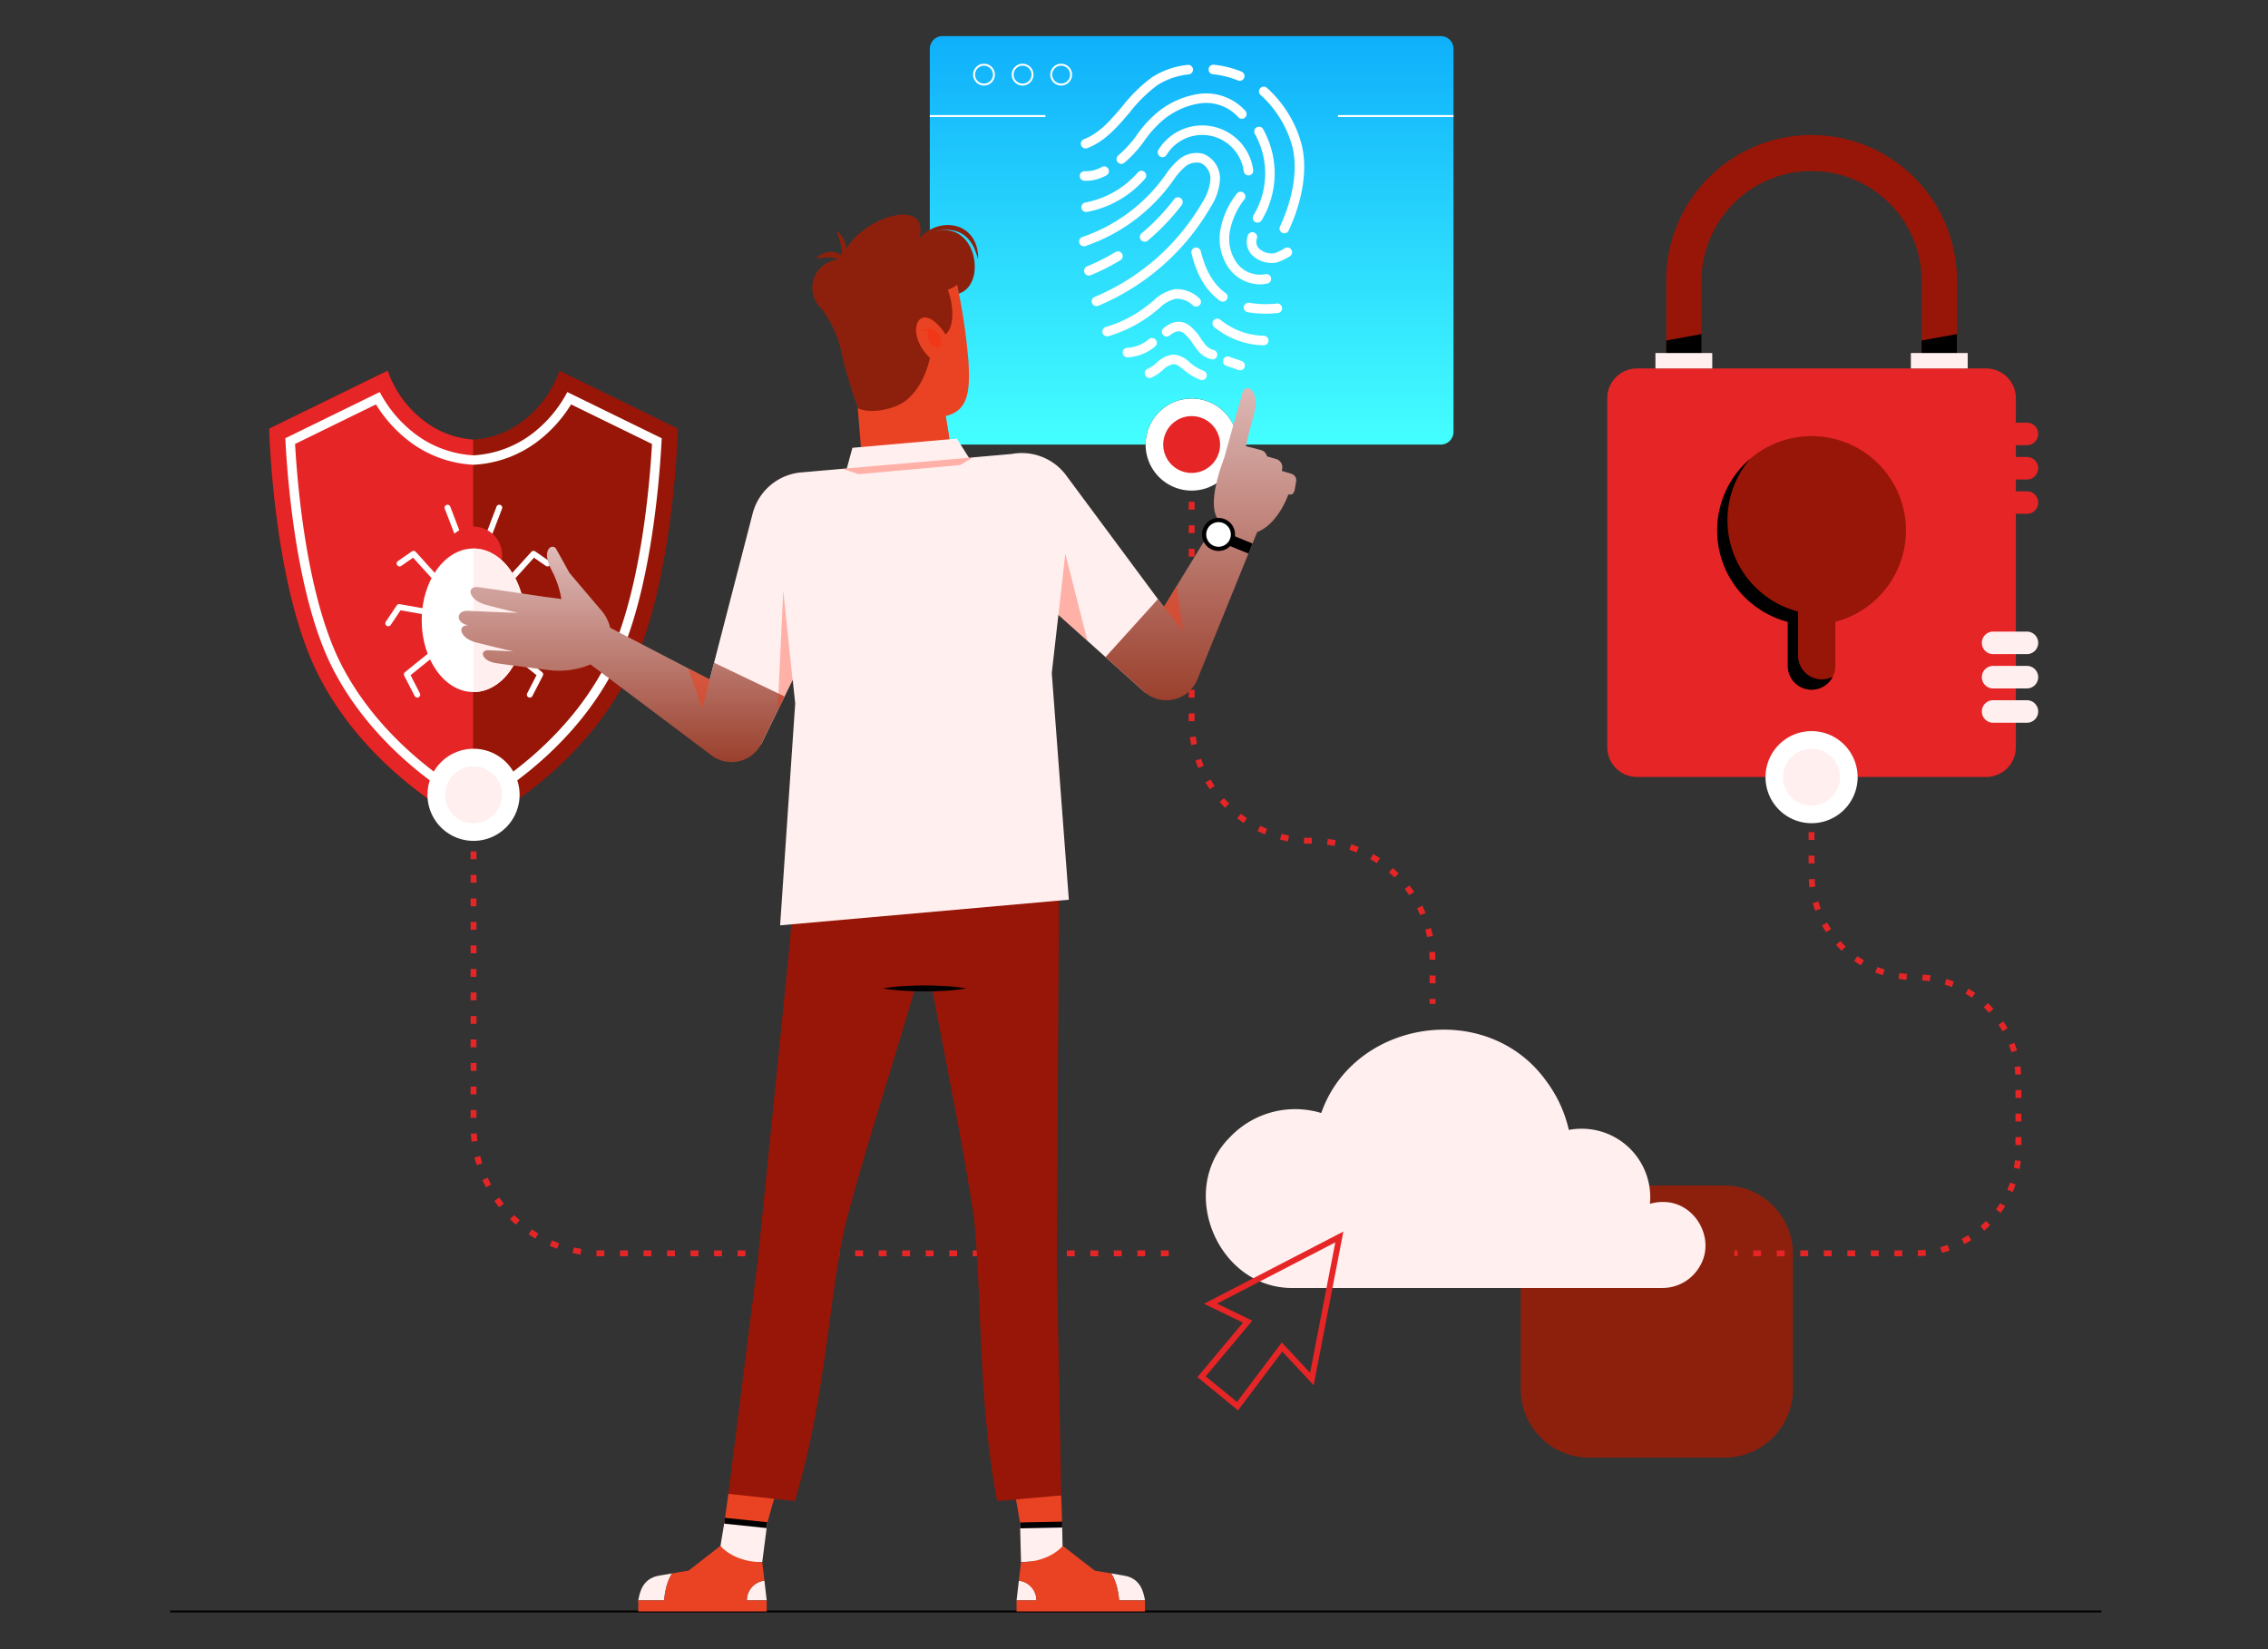 <?xml version="1.0" encoding="utf-8"?>
<svg xmlns="http://www.w3.org/2000/svg" xmlns:xlink="http://www.w3.org/1999/xlink" width="440" height="320" viewBox="0 0 440 320">
  <rect x="0" y="0" width="440" height="320" fill="#333333" stroke="none"/>
  <defs>
    <clipPath id="clip-path">
      <rect id="Rectangle_2753" data-name="Rectangle 2753" width="440" height="320" transform="translate(0 0.387)" fill="none"/>
    </clipPath>
    <clipPath id="clip-path-2">
      <rect id="Rectangle_2752" data-name="Rectangle 2752" width="374.687" height="305.871" fill="none"/>
    </clipPath>
    <linearGradient id="linear-gradient" x1="0.5" x2="0.5" y2="1" gradientUnits="objectBoundingBox">
      <stop offset="0" stop-color="#0fb0fb"/>
      <stop offset="1" stop-color="#4ff"/>
    </linearGradient>
    <clipPath id="clip-path-3">
      <rect id="Rectangle_2743" data-name="Rectangle 2743" width="52.374" height="10.323" fill="none"/>
    </clipPath>
    <clipPath id="clip-path-4">
      <rect id="Rectangle_2744" data-name="Rectangle 2744" width="4.236" height="3.777" fill="none"/>
    </clipPath>
    <clipPath id="clip-path-5">
      <rect id="Rectangle_2745" data-name="Rectangle 2745" width="3.943" height="3.644" fill="none"/>
    </clipPath>
    <linearGradient id="linear-gradient-2" x1="0.5" x2="0.5" y2="1" gradientUnits="objectBoundingBox">
      <stop offset="0" stop-color="#debab8"/>
      <stop offset="1" stop-color="#9b402d"/>
    </linearGradient>
    <clipPath id="clip-path-6">
      <rect id="Rectangle_2746" data-name="Rectangle 2746" width="5.649" height="16.961" fill="none"/>
    </clipPath>
    <clipPath id="clip-path-7">
      <rect id="Rectangle_2747" data-name="Rectangle 2747" width="3.69" height="8.712" fill="none"/>
    </clipPath>
    <clipPath id="clip-path-8">
      <rect id="Rectangle_2748" data-name="Rectangle 2748" width="2.905" height="23.278" fill="none"/>
    </clipPath>
    <clipPath id="clip-path-9">
      <rect id="Rectangle_2749" data-name="Rectangle 2749" width="25.346" height="3.264" fill="none"/>
    </clipPath>
    <clipPath id="clip-path-10">
      <rect id="Rectangle_2751" data-name="Rectangle 2751" width="4.204" height="7.841" fill="none"/>
    </clipPath>
  </defs>
  <g id="img-are-we_a-fit" data-name="img-are-we a-fit" transform="translate(0 -0.387)">
    <g id="Group_4849" data-name="Group 4849" clip-path="url(#clip-path)">
      <g id="Group_4848" data-name="Group 4848" transform="translate(33 7.387)">
        <g id="Group_4847" data-name="Group 4847" clip-path="url(#clip-path-2)">
          <path id="Path_2813" data-name="Path 2813" d="M99.755,146.714a20.816,20.816,0,0,1-6.675,9.441,17.6,17.6,0,0,1-9.985,3.93,17.6,17.6,0,0,1-9.985-3.93,20.816,20.816,0,0,1-6.675-9.441L43.458,157.953s.709,30.517,9.6,47.914c10.221,20.005,30.039,29.267,30.039,29.267s19.818-9.262,30.039-29.267c8.888-17.4,9.6-47.914,9.6-47.914Z" transform="translate(-24.225 -81.783)" fill="#981607"/>
          <path id="Path_2814" data-name="Path 2814" d="M83.018,160.082V235.1c-1.349-.651-20.112-9.949-29.962-29.229-8.889-17.4-9.6-47.915-9.6-47.915l22.976-11.237a20.807,20.807,0,0,0,6.675,9.439,17.72,17.72,0,0,0,9.909,3.927" transform="translate(-24.225 -81.784)" fill="#e62526"/>
          <path id="Path_2815" data-name="Path 2815" d="M105.221,156.073a24.484,24.484,0,0,1-6.3,7.679,20.72,20.72,0,0,1-11.892,4.6h-.013a20.713,20.713,0,0,1-11.879-4.6,24.509,24.509,0,0,1-6.3-7.679l-18.321,8.962c.333,6.893,1.978,30.554,9.187,44.661,8.13,15.913,22.886,24.818,27.323,27.223,4.437-2.4,19.193-11.31,27.323-27.223,7.209-14.107,8.854-37.768,9.187-44.661Zm7.5,52.791c-7.422,14.528-20.615,23.081-25.694,25.963-5.076-2.882-18.272-11.436-25.694-25.963-6.667-13.05-8.474-34.686-8.926-42.718l15.693-7.676a26.241,26.241,0,0,0,5.89,6.708,22.345,22.345,0,0,0,13.016,5h.02a22.378,22.378,0,0,0,13.037-5,26.251,26.251,0,0,0,5.89-6.708l15.7,7.676c-.452,8.032-2.258,29.669-8.928,42.718" transform="translate(-28.162 -87)" fill="#fff"/>
          <path id="Path_2816" data-name="Path 2816" d="M132.236,214.545a.57.57,0,0,1-.4-.974l3.134-3.134,1.753-4.593a.57.57,0,1,1,1.065.407l-1.8,4.706a.58.58,0,0,1-.13.2l-3.22,3.22a.567.567,0,0,1-.4.167" transform="translate(-73.395 -114.54)" fill="#fff"/>
          <path id="Path_2817" data-name="Path 2817" d="M125.917,214.545a.567.567,0,0,1-.4-.167l-3.22-3.22a.58.58,0,0,1-.13-.2l-1.8-4.706a.57.57,0,1,1,1.065-.407l1.753,4.593,3.134,3.134a.57.57,0,0,1-.4.974" transform="translate(-67.076 -114.54)" fill="#fff"/>
          <path id="Path_2818" data-name="Path 2818" d="M131.51,220.613a5.562,5.562,0,1,1-5.562-5.562,5.562,5.562,0,0,1,5.562,5.562" transform="translate(-67.106 -119.876)" fill="#e62526"/>
          <path id="Path_2819" data-name="Path 2819" d="M132.235,239.744a.57.57,0,0,1-.423-.953l11.666-12.9a.57.57,0,0,1,.748-.086l2.712,1.88a.57.57,0,1,1-.65.937l-2.3-1.594-11.33,12.527a.568.568,0,0,1-.423.188" transform="translate(-73.394 -125.815)" fill="#fff"/>
          <path id="Path_2820" data-name="Path 2820" d="M148.81,253.342a.57.57,0,0,1-.474-.252l-1.913-2.85-14.088,2.5a.57.57,0,1,1-.2-1.123l14.454-2.57a.569.569,0,0,1,.573.243l2.121,3.159a.571.571,0,0,1-.473.888" transform="translate(-73.394 -138.824)" fill="#fff"/>
          <path id="Path_2821" data-name="Path 2821" d="M143.178,270.421a.57.57,0,0,1-.507-.832l1.811-3.518-12.606-10.208a.57.57,0,0,1,.717-.886l12.967,10.5a.571.571,0,0,1,.148.7l-2.023,3.931a.571.571,0,0,1-.508.309" transform="translate(-73.394 -142.061)" fill="#fff"/>
          <path id="Path_2822" data-name="Path 2822" d="M114.255,239.744a.569.569,0,0,1-.423-.188L102.5,227.029l-2.3,1.594a.57.57,0,1,1-.65-.937l2.711-1.88a.57.57,0,0,1,.748.086l11.666,12.9a.57.57,0,0,1-.423.953" transform="translate(-55.357 -125.815)" fill="#fff"/>
          <path id="Path_2823" data-name="Path 2823" d="M94.914,253.342a.571.571,0,0,1-.473-.888l2.121-3.159a.568.568,0,0,1,.573-.243l14.454,2.57a.57.57,0,1,1-.2,1.123l-14.088-2.5-1.913,2.85a.57.57,0,0,1-.474.252" transform="translate(-52.591 -138.824)" fill="#fff"/>
          <path id="Path_2824" data-name="Path 2824" d="M105.089,270.421a.571.571,0,0,1-.508-.309l-2.023-3.931a.571.571,0,0,1,.148-.7l12.967-10.5a.57.57,0,0,1,.717.886l-12.606,10.208,1.811,3.518a.57.57,0,0,1-.507.832" transform="translate(-57.134 -142.061)" fill="#fff"/>
          <path id="Path_2825" data-name="Path 2825" d="M142.987,238.6c0,7.69-4.493,13.924-10.033,13.924V224.676c5.541,0,10.033,6.234,10.033,13.924" transform="translate(-74.113 -125.242)" fill="#e62526"/>
          <path id="Path_2826" data-name="Path 2826" d="M130.35,238.6c0,7.69-4.492,13.924-10.033,13.924s-10.033-6.234-10.033-13.924,4.492-13.924,10.033-13.924S130.35,230.91,130.35,238.6" transform="translate(-61.475 -125.242)" fill="#fff"/>
          <path id="Path_2827" data-name="Path 2827" d="M142.987,238.6c0,7.69-4.493,13.924-10.033,13.924V224.676c5.541,0,10.033,6.234,10.033,13.924" transform="translate(-74.113 -125.242)" fill="#ffefef"/>
          <path id="Path_2828" data-name="Path 2828" d="M130.7,321.4a8.935,8.935,0,1,0-8.935,8.935A8.935,8.935,0,0,0,130.7,321.4" transform="translate(-62.895 -174.177)" fill="#fff"/>
          <path id="Path_2829" data-name="Path 2829" d="M131.588,325.707a5.513,5.513,0,1,0-5.513,5.513,5.513,5.513,0,0,0,5.513-5.513" transform="translate(-67.205 -178.486)" fill="#ffefef"/>
          <path id="Path_2830" data-name="Path 2830" d="M445.491,167.832a8.935,8.935,0,1,0-8.935,8.935,8.935,8.935,0,0,0,8.935-8.935" transform="translate(-238.37 -88.574)" fill="#fff"/>
          <path id="Path_2831" data-name="Path 2831" d="M446.379,172.141a5.513,5.513,0,1,0-5.513,5.513,5.513,5.513,0,0,0,5.513-5.513" transform="translate(-242.68 -92.884)" fill="#e62526"/>
          <path id="Path_2832" data-name="Path 2832" d="M434.626,2.479V76.787a2.48,2.48,0,0,1-2.481,2.481H392.76v-.01a8.935,8.935,0,0,0-17.87,0v.01H335.506a2.48,2.48,0,0,1-2.481-2.481V2.479A2.48,2.48,0,0,1,335.506,0h96.64a2.479,2.479,0,0,1,2.481,2.479" transform="translate(-185.639)" fill="url(#linear-gradient)"/>
          <path id="Path_2833" data-name="Path 2833" d="M354.118,16.359a2.116,2.116,0,1,1,2.116-2.116,2.118,2.118,0,0,1-2.116,2.116m0-3.852a1.736,1.736,0,1,0,1.736,1.736,1.737,1.737,0,0,0-1.736-1.736" transform="translate(-196.217 -6.76)" fill="#fff"/>
          <path id="Path_2834" data-name="Path 2834" d="M371.03,16.359a2.116,2.116,0,1,1,2.116-2.116,2.118,2.118,0,0,1-2.116,2.116m0-3.852a1.736,1.736,0,1,0,1.736,1.736,1.737,1.737,0,0,0-1.736-1.736" transform="translate(-205.645 -6.76)" fill="#fff"/>
          <path id="Path_2835" data-name="Path 2835" d="M387.942,16.359a2.116,2.116,0,1,1,2.116-2.116,2.118,2.118,0,0,1-2.116,2.116m0-3.852a1.736,1.736,0,1,0,1.736,1.736,1.737,1.737,0,0,0-1.736-1.736" transform="translate(-215.072 -6.76)" fill="#fff"/>
          <rect id="Rectangle_2736" data-name="Rectangle 2736" width="22.421" height="0.38" transform="translate(147.386 15.325)" fill="#fff"/>
          <rect id="Rectangle_2737" data-name="Rectangle 2737" width="22.421" height="0.38" transform="translate(226.566 15.325)" fill="#fff"/>
          <path id="Path_2836" data-name="Path 2836" d="M426.048,79.311a.925.925,0,0,1-.595-1.634,41.062,41.062,0,0,0,6.313-6.616.925.925,0,0,1,1.473,1.12,42.936,42.936,0,0,1-6.6,6.915.922.922,0,0,1-.594.216" transform="translate(-236.977 -39.408)" fill="#fff"/>
          <path id="Path_2837" data-name="Path 2837" d="M401.569,99.086a.926.926,0,0,1-.352-1.781,39.986,39.986,0,0,0,5.513-2.786.925.925,0,1,1,.96,1.583,41.907,41.907,0,0,1-5.769,2.915.921.921,0,0,1-.351.07" transform="translate(-223.331 -52.613)" fill="#fff"/>
          <path id="Path_2838" data-name="Path 2838" d="M401.846,80.934a.925.925,0,0,1-.355-1.78,43.561,43.561,0,0,0,20.872-18.315,9.6,9.6,0,0,0,1.584-4.442,3.333,3.333,0,0,0-1.933-3.248,3.546,3.546,0,0,0-3.125.873,13.1,13.1,0,0,0-2.155,2.528q-.218.3-.437.6A34.511,34.511,0,0,1,399.7,69.277a.925.925,0,1,1-.592-1.753,32.644,32.644,0,0,0,15.7-11.468c.143-.194.284-.39.425-.587a14.679,14.679,0,0,1,2.48-2.874,5.259,5.259,0,0,1,4.862-1.21,5.156,5.156,0,0,1,3.223,5.045,11.2,11.2,0,0,1-1.832,5.334,45.421,45.421,0,0,1-21.763,19.1.925.925,0,0,1-.355.071" transform="translate(-222.126 -28.537)" fill="#fff"/>
          <path id="Path_2839" data-name="Path 2839" d="M400.388,67.066a.925.925,0,0,1-.169-1.835,17.926,17.926,0,0,0,10.2-5.837.925.925,0,1,1,1.4,1.214,19.783,19.783,0,0,1-11.259,6.442.947.947,0,0,1-.171.016" transform="translate(-222.674 -32.931)" fill="#fff"/>
          <path id="Path_2840" data-name="Path 2840" d="M450.539,48.892a.925.925,0,0,1-.916-.8,8.129,8.129,0,0,0-14.978-3.184.925.925,0,0,1-1.576-.971,9.98,9.98,0,0,1,18.387,3.908.925.925,0,0,1-.794,1.04.913.913,0,0,1-.124.008" transform="translate(-241.331 -21.856)" fill="#fff"/>
          <path id="Path_2841" data-name="Path 2841" d="M467.89,86.226a7.6,7.6,0,0,1-5.916-3,9.942,9.942,0,0,1-1.726-7.628,16.024,16.024,0,0,1,3.168-6.974.925.925,0,0,1,1.483,1.107,14.219,14.219,0,0,0-2.824,6.159,8.092,8.092,0,0,0,1.367,6.207,5.6,5.6,0,0,0,5.482,2.161.925.925,0,1,1,.424,1.8,6.373,6.373,0,0,1-1.456.166" transform="translate(-256.476 -38.046)" fill="#fff"/>
          <path id="Path_2842" data-name="Path 2842" d="M476.746,91.964a5.573,5.573,0,0,1-3.218-1.07,3.682,3.682,0,0,1-1.351-4.355.925.925,0,1,1,1.7.736,1.855,1.855,0,0,0,.722,2.108,3.57,3.57,0,0,0,2.794.663,10.891,10.891,0,0,0,1.9-.938.925.925,0,1,1,1,1.556,11.619,11.619,0,0,1-2.522,1.193,4.972,4.972,0,0,1-1.025.106" transform="translate(-263.061 -47.929)" fill="#fff"/>
          <path id="Path_2843" data-name="Path 2843" d="M475.532,58.417A.925.925,0,0,1,474.748,57a15.716,15.716,0,0,0,.285-15.756.925.925,0,1,1,1.6-.922,17.612,17.612,0,0,1-.319,17.658.926.926,0,0,1-.786.435" transform="translate(-264.561 -22.219)" fill="#fff"/>
          <path id="Path_2844" data-name="Path 2844" d="M415.806,38.842a.925.925,0,0,1-.6-1.627,22.182,22.182,0,0,0,3.406-3.691,23.432,23.432,0,0,1,3.546-4.108,16.391,16.391,0,0,1,8.638-4.142,10.289,10.289,0,0,1,9.1,3.3.925.925,0,1,1-1.42,1.186,8.431,8.431,0,0,0-7.463-2.65,14.57,14.57,0,0,0-7.645,3.7,21.648,21.648,0,0,0-3.26,3.8,24.081,24.081,0,0,1-3.7,4.007.923.923,0,0,1-.6.224" transform="translate(-231.268 -14.043)" fill="#fff"/>
          <path id="Path_2845" data-name="Path 2845" d="M400.073,59.926q-.236,0-.472-.017a.925.925,0,1,1,.134-1.846,6.094,6.094,0,0,0,3.311-.833.925.925,0,1,1,.866,1.635,8.149,8.149,0,0,1-3.839,1.061" transform="translate(-222.272 -31.842)" fill="#fff"/>
          <path id="Path_2846" data-name="Path 2846" d="M474.79,119.029a18.976,18.976,0,0,1-3.4-.291.925.925,0,1,1,.333-1.82,19.317,19.317,0,0,0,5.337.145.925.925,0,0,1,.181,1.842c-.842.083-1.66.124-2.448.124" transform="translate(-262.343 -65.165)" fill="#fff"/>
          <path id="Path_2847" data-name="Path 2847" d="M453.777,103.223a.918.918,0,0,1-.54-.175c-3.453-2.488-4.768-6.212-5.528-9.179a.925.925,0,0,1,1.793-.459c.682,2.664,1.846,6,4.817,8.137a.925.925,0,0,1-.542,1.676" transform="translate(-249.551 -51.682)" fill="#fff"/>
          <path id="Path_2848" data-name="Path 2848" d="M466.871,129.048h-.016a15.6,15.6,0,0,1-9.579-3.539.925.925,0,0,1,1.174-1.43,13.735,13.735,0,0,0,8.437,3.119.925.925,0,0,1-.015,1.85" transform="translate(-254.712 -69.048)" fill="#fff"/>
          <path id="Path_2849" data-name="Path 2849" d="M409.6,120.09a.925.925,0,0,1-.273-1.81,24.166,24.166,0,0,0,8.571-4.55c.211-.168.421-.342.632-.516a8.325,8.325,0,0,1,4.176-2.258,6.287,6.287,0,0,1,4.764,1.749.925.925,0,0,1-1.211,1.4,4.651,4.651,0,0,0-3.334-1.31,6.768,6.768,0,0,0-3.215,1.846c-.22.183-.44.365-.661.54a25.87,25.87,0,0,1-9.176,4.87.917.917,0,0,1-.274.042" transform="translate(-227.806 -61.833)" fill="#fff"/>
          <path id="Path_2850" data-name="Path 2850" d="M418.552,136.127a.925.925,0,0,1-.044-1.85,7.066,7.066,0,0,0,4.2-1.683.925.925,0,1,1,1.2,1.41,8.928,8.928,0,0,1-5.313,2.121h-.045" transform="translate(-232.799 -73.79)" fill="#fff"/>
          <path id="Path_2851" data-name="Path 2851" d="M444.558,132.565a.923.923,0,0,1-.3-.051,4.839,4.839,0,0,1-2.694-1.883,13.912,13.912,0,0,1-.844-1.161,8.409,8.409,0,0,0-1.254-1.564c-.721-.687-1.467-1.4-3.221.019a.925.925,0,1,1-1.163-1.439c3.019-2.44,4.938-.609,5.661.081a10.126,10.126,0,0,1,1.514,1.871,11.9,11.9,0,0,0,.734,1.014,3.106,3.106,0,0,0,1.874,1.314.925.925,0,0,1-.3,1.8" transform="translate(-242.335 -69.823)" fill="#fff"/>
          <path id="Path_2852" data-name="Path 2852" d="M464.84,143.154a.935.935,0,0,1-.3-.051l-2.4-.835a.925.925,0,1,1,.607-1.748l2.4.835a.925.925,0,0,1-.3,1.8" transform="translate(-257.261 -78.301)" fill="#fff"/>
          <path id="Path_2853" data-name="Path 2853" d="M438.346,144.6a.921.921,0,0,1-.312-.054,10.967,10.967,0,0,1-3.273-1.979c-.839-.674-1.342-1.055-1.915-1.064h-.019a3.8,3.8,0,0,0-2.094,1.168,7.946,7.946,0,0,1-2.232,1.456.925.925,0,0,1-.651-1.732,6.521,6.521,0,0,0,1.7-1.149,5.192,5.192,0,0,1,3.32-1.594,4.984,4.984,0,0,1,3.047,1.47,9.147,9.147,0,0,0,2.737,1.68.925.925,0,0,1-.311,1.8" transform="translate(-238.163 -77.849)" fill="#fff"/>
          <path id="Path_2854" data-name="Path 2854" d="M482.238,50.632a.926.926,0,0,1-.838-1.316c2.742-5.884,3.554-11.744,2.229-16.077a20.8,20.8,0,0,0-5.986-9.441.925.925,0,1,1,1.223-1.389A22.671,22.671,0,0,1,485.4,32.7c1.457,4.764.612,11.107-2.321,17.4a.924.924,0,0,1-.839.535" transform="translate(-266.078 -12.363)" fill="#fff"/>
          <path id="Path_2855" data-name="Path 2855" d="M461.271,15.684a.92.92,0,0,1-.359-.073,17.581,17.581,0,0,0-4.86-1.21.925.925,0,0,1,.2-1.84,19.471,19.471,0,0,1,5.379,1.344.926.926,0,0,1-.36,1.778" transform="translate(-253.758 -6.999)" fill="#fff"/>
          <path id="Path_2856" data-name="Path 2856" d="M400.159,28.841a.925.925,0,0,1-.333-1.789c3.021-1.163,5.162-3.682,7.428-6.349a29.855,29.855,0,0,1,5.812-5.693,15.87,15.87,0,0,1,6.889-2.383.925.925,0,0,1,.226,1.837,14.023,14.023,0,0,0-6.082,2.081,28.475,28.475,0,0,0-5.435,5.356c-2.317,2.726-4.712,5.544-8.173,6.877a.924.924,0,0,1-.332.062" transform="translate(-222.546 -7.035)" fill="#fff"/>
          <path id="Path_2857" data-name="Path 2857" d="M267.169,436.029h-1.521v-1.141h1.521Zm-4.562,0h-1.521v-1.141h1.521Zm-4.562,0h-1.521v-1.141h1.521Zm-4.562,0h-1.521v-1.141h1.521Zm-4.562,0H247.4v-1.141h1.521Zm-4.562,0h-1.521v-1.141h1.521Zm-4.562,0h-1.521v-1.141h1.521Zm-4.562,0h-1.521v-1.141h1.521Zm-4.562,0h-1.521v-1.141h1.521Zm-4.562,0h-1.521v-1.141h1.521Zm-4.562,0h-1.521v-1.141h1.521Zm-4.562,0h-1.521v-1.141h1.521Zm-4.562,0H210.9v-1.141h1.521Zm-4.562,0h-1.521v-1.141h1.521Zm-4.562,0h-1.521v-1.141h1.521Zm-4.562,0h-1.521v-1.141h1.521Zm-4.562,0h-1.521v-1.141h1.521Zm-4.562,0h-1.521v-1.141h1.521Zm-4.562,0h-1.521v-1.141h1.521Zm-4.562,0h-1.521v-1.141h1.521Zm-4.562,0H174.4v-1.141h1.521Zm-4.562,0h-1.521v-1.141h1.521Zm-4.562,0h-1.521v-1.141H166.8Zm-4.562,0h-1.521v-1.141h1.521Zm-4.562,0h-.658c-.295,0-.592,0-.882-.015l.039-1.14c.278.01.562.015.844.015h.658Zm-4.635-.311c-.509-.081-1.024-.178-1.528-.29l.247-1.114c.481.107.972.2,1.459.277Zm-4.516-1.151c-.485-.173-.971-.363-1.445-.566l.449-1.049c.453.194.917.376,1.38.541ZM144.3,432.6c-.446-.26-.889-.537-1.318-.824l.634-.948c.409.274.832.538,1.258.786Zm-3.791-2.705c-.391-.337-.776-.69-1.146-1.051l.8-.817c.353.344.721.682,1.094,1Zm-3.235-3.354c-.323-.4-.637-.821-.935-1.243l.932-.658c.285.4.585.8.893,1.187Zm-2.569-3.89c-.244-.457-.477-.926-.691-1.395l1.037-.475c.2.448.427.9.66,1.332Zm-1.809-4.3c-.155-.492-.3-1-.422-1.5l1.107-.275c.119.478.254.959.4,1.429Zm-.983-4.555c-.061-.511-.108-1.033-.139-1.549l1.138-.067c.029.493.073.991.133,1.479Zm.958-4.622H131.73v-1.521h1.141Zm0-4.562H131.73V403.1h1.141Zm0-4.562H131.73v-1.521h1.141Zm0-4.562H131.73v-1.521h1.141Zm0-4.562H131.73v-1.521h1.141Zm0-4.562H131.73v-1.521h1.141Zm0-4.562H131.73v-1.521h1.141Zm0-4.562H131.73v-1.521h1.141Zm0-4.562H131.73v-1.521h1.141Zm0-4.562H131.73V366.6h1.141Zm0-4.562H131.73v-1.521h1.141Zm0-4.562H131.73v-1.521h1.141Z" transform="translate(-73.431 -199.266)" fill="#e62526"/>
          <path id="Path_2858" data-name="Path 2858" d="M494.4,301.6h-1.141v-.947H494.4Zm0-3.988h-1.141v-1.521H494.4Zm-1.142-4.555c-.006-.493-.028-.992-.065-1.482l1.137-.087c.039.514.062,1.038.069,1.555Zm-.482-4.417c-.1-.481-.219-.966-.351-1.44l1.1-.306c.139.5.263,1.007.369,1.513Zm-1.333-4.237c-.193-.452-.4-.9-.625-1.343l1.018-.515c.233.461.454.936.656,1.41Zm-2.131-3.894c-.277-.406-.571-.809-.874-1.2l.9-.7c.318.407.627.83.918,1.257Zm-2.847-3.411c-.35-.345-.716-.684-1.089-1.006l.746-.863c.392.339.777.694,1.144,1.057Zm-3.453-2.8c-.411-.272-.836-.534-1.264-.778l.565-.99c.449.256.9.531,1.328.816Zm-3.93-2.077c-.456-.186-.924-.36-1.392-.516l.362-1.082c.491.164.983.347,1.462.543Zm-4.259-1.269c-.482-.093-.975-.172-1.464-.234l.143-1.132c.514.065,1.031.148,1.537.246Zm-4.426-.416c-.518,0-1.041-.019-1.556-.054l.076-1.138c.49.033.989.05,1.483.051Zm-4.642-.462c-.508-.1-1.017-.22-1.516-.354l.3-1.1c.474.127.96.241,1.444.338Zm-4.464-1.357c-.476-.2-.953-.414-1.416-.643l.505-1.023c.442.218.9.424,1.348.612Zm-4.11-2.2c-.43-.287-.855-.592-1.265-.906l.693-.905c.391.3.8.59,1.205.863Zm-3.608-2.955c-.367-.366-.726-.747-1.067-1.134l.855-.755c.325.369.667.732,1.017,1.08Zm-2.971-3.6c-.289-.428-.568-.872-.829-1.32l.985-.575c.248.426.514.849.789,1.257Zm-2.219-4.106c-.2-.478-.388-.968-.557-1.457l1.079-.371c.161.466.339.933.53,1.387ZM447,251.4c-.1-.506-.191-1.023-.261-1.535l1.13-.154c.066.488.15.98.248,1.462Zm-.481-4.64v-1.524h1.141v1.518Zm1.14-4.566h-1.141v-1.521h1.141Zm0-4.562h-1.141V236.11h1.141Zm0-4.562h-1.141v-1.521h1.141Zm0-4.562h-1.141v-1.521h1.141Zm0-4.562h-1.141v-1.521h1.141Zm0-4.562h-1.141V217.86h1.141Zm0-4.562h-1.141V213.3h1.141Zm0-4.562h-1.141v-1.521h1.141Zm0-4.562h-1.141v-1.521h1.141Z" transform="translate(-248.905 -113.813)" fill="#e62526"/>
          <rect id="Rectangle_2738" data-name="Rectangle 2738" width="374.687" height="0.38" transform="translate(0 305.491)"/>
          <path id="Path_2859" data-name="Path 2859" d="M631.585,556.746h-26.25a13.277,13.277,0,0,1-13.277-13.277v-26.25a13.277,13.277,0,0,1,13.277-13.277h26.25a13.277,13.277,0,0,1,13.277,13.277v26.25a13.277,13.277,0,0,1-13.277,13.277" transform="translate(-330.032 -280.913)" fill="#8d200c"/>
          <path id="Path_2860" data-name="Path 2860" d="M542.6,469.058a8.324,8.324,0,0,0-2.429.361,13.3,13.3,0,0,0-15.733-14.345,25.008,25.008,0,0,0-4.35-9.448c-11.421-15.993-37.335-12.01-43.681,6.167a17.428,17.428,0,0,0-17.7,4.676c-10.446,10.375-2.253,29.753,12.611,29.271H542.6a8.336,8.336,0,0,0,7.213-4.154c3.267-5.34-.927-12.687-7.213-12.528" transform="translate(-253.08 -242.825)" fill="#ffefef"/>
          <path id="Path_2861" data-name="Path 2861" d="M458.206,558.835l-7.882-6.453,8.842-10.569-7.566-3.664,27.046-14.012-5.766,29.818-6.089-6.528Zm-6.268-6.606,6.07,4.971,8.688-11.546,5.489,5.884,4.893-25.3-22.933,11.881,6.833,3.309Z" transform="translate(-251.025 -292.17)" fill="#e62526"/>
          <path id="Path_2862" data-name="Path 2862" d="M712.232,96.612h-56.4V71.582a28.2,28.2,0,0,1,56.4,0Zm-49.553-6.843h42.709V71.582a21.355,21.355,0,0,0-42.709,0Z" transform="translate(-365.584 -24.184)" fill="#981607"/>
          <path id="Path_2863" data-name="Path 2863" d="M703.49,224.99H635.769a5.774,5.774,0,0,1-5.774-5.774V151.5a5.774,5.774,0,0,1,5.774-5.774H703.49a5.774,5.774,0,0,1,5.774,5.774v67.721a5.774,5.774,0,0,1-5.774,5.774" transform="translate(-351.179 -81.23)" fill="#e62526"/>
          <path id="Path_2864" data-name="Path 2864" d="M717.232,313.667A8.935,8.935,0,1,0,708.3,322.6a8.935,8.935,0,0,0,8.935-8.935" transform="translate(-389.847 -169.867)" fill="#fff"/>
          <path id="Path_2865" data-name="Path 2865" d="M718.12,317.976a5.513,5.513,0,1,0-5.513,5.513,5.513,5.513,0,0,0,5.513-5.513" transform="translate(-394.157 -174.177)" fill="#ffefef"/>
          <path id="Path_2866" data-name="Path 2866" d="M714.8,193.7a18.31,18.31,0,1,0-18.309,18.309A18.309,18.309,0,0,0,714.8,193.7" transform="translate(-378.039 -97.769)" fill="#981607"/>
          <path id="Path_2867" data-name="Path 2867" d="M713.744,264.359a4.61,4.61,0,0,1-4.61-4.61V246.723h9.22v13.026a4.61,4.61,0,0,1-4.61,4.61" transform="translate(-395.294 -137.531)" fill="#981607"/>
          <path id="Path_2868" data-name="Path 2868" d="M698.485,228.146a4.611,4.611,0,0,1-4.61-4.61v-8.562a17.675,17.675,0,0,1-2-.644,18.314,18.314,0,0,1-7.3-28.99,18.314,18.314,0,0,0,7.3,31.63v8.563a4.611,4.611,0,0,0,8.712,2.106,4.589,4.589,0,0,1-2.106.507" transform="translate(-378.039 -103.314)"/>
          <path id="Path_2869" data-name="Path 2869" d="M662.679,130.656l-6.843,1.246v3.926h6.843Z" transform="translate(-365.584 -72.832)"/>
          <path id="Path_2870" data-name="Path 2870" d="M774.646,130.656,767.8,131.9v3.926h6.843Z" transform="translate(-427.998 -72.832)"/>
          <rect id="Rectangle_2739" data-name="Rectangle 2739" width="11.026" height="2.993" transform="translate(337.713 61.499)" fill="#ffefef"/>
          <rect id="Rectangle_2740" data-name="Rectangle 2740" width="11.026" height="2.993" transform="translate(288.161 61.499)" fill="#ffefef"/>
          <path id="Path_2871" data-name="Path 2871" d="M718.259,431.3h-1.521v-1.141h1.521Zm-4.562,0h-1.521v-1.141H713.7Zm-4.562,0h-1.521v-1.141h1.521Zm-4.562,0h-1.521v-1.141h1.521Zm-4.562,0h-1.521v-1.141h1.521Zm-4.562,0h-1.521v-1.141h1.521Zm-4.562,0h-1.521v-1.141h1.521Zm-4.562,0h-.635v-1.141h.635Zm34.994-.008-.031-1.141c.492-.013.987-.046,1.474-.1l.116,1.135c-.515.053-1.039.087-1.559.1m4.634-.655-.287-1.1c.475-.123.95-.267,1.414-.426l.371,1.079c-.49.168-.994.32-1.5.451m4.366-1.688-.53-1.01c.434-.228.864-.474,1.28-.735l.6.967c-.44.275-.9.537-1.355.778m3.87-2.629-.743-.865c.371-.32.736-.657,1.083-1l.806.806c-.367.367-.753.725-1.146,1.063m3.183-3.432-.918-.676c.291-.4.57-.806.831-1.222l.967.605c-.275.44-.571.875-.879,1.294m2.331-4.061-1.048-.451c.194-.451.374-.915.533-1.379l1.079.37c-.169.491-.358.982-.564,1.46m1.35-4.484-1.122-.2c.087-.482.156-.974.206-1.462l1.135.116c-.053.517-.127,1.038-.219,1.548m.327-4.643h-1.141v-1.521h1.141Zm0-4.562h-1.141v-1.521h1.141Zm0-4.562h-1.141v-1.521h1.141Zm-1.175-4.528c-.029-.491-.077-.985-.142-1.47l1.13-.153c.07.513.12,1.036.151,1.556Zm-.758-4.356c-.138-.47-.3-.941-.471-1.4l1.067-.4c.184.486.352.984.5,1.482Zm-1.724-4.069c-.241-.426-.5-.849-.775-1.256l.948-.636c.289.431.565.879.82,1.33Zm-2.6-3.577c-.331-.361-.68-.715-1.038-1.051l.781-.832c.378.355.748.729,1.1,1.112Zm-3.336-2.9c-.4-.278-.823-.545-1.248-.792l.574-.986c.449.262.893.543,1.321.838Zm-3.9-2.08c-.456-.18-.925-.344-1.395-.489l.336-1.09c.5.153.994.327,1.477.518Zm-4.273-1.14c-.485-.071-.978-.125-1.468-.16l.081-1.138c.518.037,1.041.094,1.554.169Zm-4.51-.273c-.518-.041-1.04-.1-1.552-.181l.175-1.127c.484.075.978.133,1.467.171Zm-4.594-.895c-.495-.157-.99-.335-1.472-.528l.427-1.058c.454.183.922.351,1.389.5Zm-4.27-1.912c-.446-.264-.888-.549-1.314-.847l.654-.935c.4.281.82.551,1.241.8Zm-3.73-2.826c-.376-.358-.742-.735-1.09-1.12l.847-.764c.329.365.675.721,1.03,1.059Zm-3-3.591c-.286-.433-.559-.883-.811-1.337l1-.554c.238.429.5.854.766,1.263Zm-2.118-4.177c-.181-.487-.344-.987-.487-1.486l1.1-.314c.135.471.289.943.46,1.4Zm-1.115-4.547c-.066-.513-.112-1.037-.138-1.556l1.139-.058c.025.491.069.986.131,1.471Zm.975-4.626H700.1v-1.521h1.141Zm0-4.562H700.1v-1.521h1.141Z" transform="translate(-382.224 -194.54)" fill="#e62526"/>
          <path id="Path_2872" data-name="Path 2872" d="M802.94,188.907h-6.558a2.186,2.186,0,1,1,0-4.372h6.558a2.186,2.186,0,1,1,0,4.372" transform="translate(-442.71 -102.866)" fill="#e62526"/>
          <path id="Path_2873" data-name="Path 2873" d="M802.94,173.863h-6.558a2.186,2.186,0,1,1,0-4.372h6.558a2.186,2.186,0,1,1,0,4.372" transform="translate(-442.71 -94.48)" fill="#e62526"/>
          <path id="Path_2874" data-name="Path 2874" d="M802.94,203.952h-6.558a2.186,2.186,0,1,1,0-4.372h6.558a2.186,2.186,0,1,1,0,4.372" transform="translate(-442.71 -111.252)" fill="#e62526"/>
          <path id="Path_2875" data-name="Path 2875" d="M802.94,280.512h-6.558a2.186,2.186,0,1,1,0-4.372h6.558a2.186,2.186,0,1,1,0,4.372" transform="translate(-442.71 -153.929)" fill="#ffefef"/>
          <path id="Path_2876" data-name="Path 2876" d="M802.94,265.467h-6.558a2.186,2.186,0,1,1,0-4.372h6.558a2.186,2.186,0,1,1,0,4.372" transform="translate(-442.71 -145.543)" fill="#ffefef"/>
          <path id="Path_2877" data-name="Path 2877" d="M802.94,295.556h-6.558a2.186,2.186,0,1,1,0-4.372h6.558a2.186,2.186,0,1,1,0,4.372" transform="translate(-442.71 -162.315)" fill="#ffefef"/>
          <path id="Path_2878" data-name="Path 2878" d="M370.04,637.626l9.112.976.178,5.661-8.167-.359c-.313-1.994-.775-4.438-1.122-6.277" transform="translate(-206.272 -355.433)" fill="#ea4324"/>
          <path id="Path_2879" data-name="Path 2879" d="M380.877,658.925l-.134-6.756-8.167-.359.193,7.641Z" transform="translate(-207.686 -363.34)" fill="#ffefef"/>
          <path id="Path_2880" data-name="Path 2880" d="M419.068,679.25h-5.013c-.348-3.758-1.536-5.192-1.578-5.243.766.129,1.639.28,2.583.445,3.259.566,3.724,3.34,4.007,4.8" transform="translate(-229.928 -375.713)" fill="#ffefef"/>
          <path id="Path_2881" data-name="Path 2881" d="M374.913,681.027h-3.857l.447-3.833a3.858,3.858,0,0,1,3.41,3.833" transform="translate(-206.839 -377.49)" fill="#ffefef"/>
          <path id="Path_2882" data-name="Path 2882" d="M252.9,639.134h-9.164l-.779,5.61H251.3q.786-2.923,1.6-5.61" transform="translate(-135.43 -356.274)" fill="#ea4324"/>
          <path id="Path_2883" data-name="Path 2883" d="M242.884,659.691l-1.63-3.391.752-4.489h8.342l-.988,7.641Z" transform="translate(-134.483 -363.34)" fill="#ffefef"/>
          <path id="Path_2884" data-name="Path 2884" d="M205.216,679.25h5.013c.348-3.758,1.536-5.192,1.578-5.243-.766.129-1.639.28-2.583.445-3.259.566-3.724,3.34-4.007,4.8" transform="translate(-114.394 -375.713)" fill="#ffefef"/>
          <path id="Path_2885" data-name="Path 2885" d="M252.813,681.027h3.857l-.447-3.833a3.858,3.858,0,0,0-3.41,3.833" transform="translate(-140.926 -377.49)" fill="#ffefef"/>
          <path id="Path_2886" data-name="Path 2886" d="M390.966,672.532c-.348-3.758-1.536-5.191-1.578-5.243-1.924-.331-3.171-.536-3.171-.536l-6.188-4.8s-2.471,3.152-8.108,3.152L371.5,668.7a3.858,3.858,0,0,1,3.41,3.832h-3.857v2.145h24.921v-2.145Z" transform="translate(-206.839 -368.995)" fill="#ea4324"/>
          <path id="Path_2887" data-name="Path 2887" d="M229.692,668.7l-.418-3.593c-5.637,0-8.108-3.152-8.108-3.152l-6.188,4.8s-1.247.2-3.171.536c-.042.051-1.23,1.484-1.578,5.242h-5.013v2.145h24.921V672.53h-3.857a3.858,3.858,0,0,1,3.41-3.832" transform="translate(-114.395 -368.995)" fill="#ea4324"/>
          <path id="Path_2888" data-name="Path 2888" d="M308.421,441.193a5.841,5.841,0,0,0,.029-.808l.354-59.955q.032-.593.007-1.175c0-.021,0-.037,0-.054l.029-.012V366.653H257.659l-.934,12.957c-.058.388-.1.778-.119,1.173l-6.031,59.652a5.835,5.835,0,0,0-.057.806l-5.8,46,12.891,1.415c5.926-19.632,6.474-38.344,9.695-53.214,3.733-14.519,10.4-34.9,13.626-46.273h3.329c2.173,12,6.1,30.832,8.093,44.471,1.618,15.128.71,34.865,4.511,55.016l12.431-1.107Z" transform="translate(-136.413 -204.384)" fill="#981607"/>
          <path id="Path_2889" data-name="Path 2889" d="M312.546,416.819a37.6,37.6,0,0,1,4.039-.447q2.019-.125,4.038-.123t4.039.122a37.062,37.062,0,0,1,4.038.448,37.047,37.047,0,0,1-4.038.448q-2.019.126-4.039.122t-4.038-.123a37.613,37.613,0,0,1-4.039-.447" transform="translate(-174.223 -232.031)"/>
          <rect id="Rectangle_2741" data-name="Rectangle 2741" width="1.14" height="8.272" transform="matrix(0.104, -0.995, 0.995, 0.104, 107.519, 288.646)"/>
          <rect id="Rectangle_2742" data-name="Rectangle 2742" width="8.169" height="1.141" transform="translate(164.879 288.417) rotate(-1.112)"/>
          <g id="Group_4825" data-name="Group 4825" transform="translate(120.024 167.753)" opacity="0.6" style="mix-blend-mode: multiply;isolation: isolate">
            <g id="Group_4824" data-name="Group 4824">
              <g id="Group_4823" data-name="Group 4823" clip-path="url(#clip-path-3)">
                <path id="Path_2890" data-name="Path 2890" d="M271.7,383.651l51.879-4.606v2.593l-52.374,7.73Z" transform="translate(-271.2 -379.045)" fill="#981607"/>
              </g>
            </g>
          </g>
          <path id="Path_2891" data-name="Path 2891" d="M317.816,118.9a112.8,112.8,0,0,0-2.4-15.99c-.874-4.293-14.417-4.893-20.271,0s-1.31,12.058.464,17.825c.07.228.142.449.215.667l1.63,20.334,17.413-3.667-1.484-8.9c4.284-1.023,4.74-4.648,4.435-10.267" transform="translate(-162.909 -55.442)" fill="#ea4324"/>
          <g id="Group_4828" data-name="Group 4828" transform="translate(146.867 73.722)" opacity="0.6" style="mix-blend-mode: multiply;isolation: isolate">
            <g id="Group_4827" data-name="Group 4827">
              <g id="Group_4826" data-name="Group 4826" clip-path="url(#clip-path-4)">
                <path id="Path_2892" data-name="Path 2892" d="M336.087,170.355l-4.235-3.2a16.713,16.713,0,0,0,3.606-.58c.293,1.761.629,3.777.629,3.777" transform="translate(-331.852 -166.578)" fill="#ea4324"/>
              </g>
            </g>
          </g>
          <path id="Path_2893" data-name="Path 2893" d="M313.511,84.92a6.538,6.538,0,0,0-.771-1.958,5.258,5.258,0,0,0-.645-.866,5.18,5.18,0,0,0-.813-.729,5.777,5.777,0,0,0-.948-.55,5.988,5.988,0,0,0-1.034-.35,6.521,6.521,0,0,0-2.147-.139,6.856,6.856,0,0,0-2.062.523,8.351,8.351,0,0,0-1.8,1.062,9.013,9.013,0,0,0-.982.894c1.989-7.979-10.458-4.268-14.175,2.081-.009-.112-.021-.223-.039-.333a5.256,5.256,0,0,0-.643-1.786,8.735,8.735,0,0,0-.539-.763,6.724,6.724,0,0,0-.67-.65,7.543,7.543,0,0,0,.262.878c.083.287.171.565.264.836a13.384,13.384,0,0,1,.388,1.631,6.674,6.674,0,0,1,.079,1.5,3.188,3.188,0,0,0-1.341-.639,3.743,3.743,0,0,0-2.027.165,4.066,4.066,0,0,0-1.616,1.06c.651-.052,1.241-.151,1.81-.185a5.931,5.931,0,0,1,1.6.076,3.835,3.835,0,0,1,.886.309,5.5,5.5,0,0,0-3.222,9.547,22.173,22.173,0,0,1,3.7,7.8c.3,1.45.656,2.883,1.028,4.22,1.059,3.8,2.217,6.834,2.291,7.28,2.82,1.286,7.49.015,9.358-1.491,3.671-2.959,4.593-7.9,4.8-9.112.23-1.334-.416-3.3.909-3.191,4.1.347,3.683-6.065,2.389-9.173a7.2,7.2,0,0,0,1.811-.965c.164.778.349,1.685.349,1.685,5.488-1.71,3.475-14.31-4.672-12.021l.049-.016a7.381,7.381,0,0,1,1.872-.325,6.59,6.59,0,0,1,1.861.167,5.3,5.3,0,0,1,1.69.719,5.373,5.373,0,0,1,1.351,1.271,7.337,7.337,0,0,1,.945,1.68,14.1,14.1,0,0,1,.624,1.9,7.911,7.911,0,0,0-.178-2.045" transform="translate(-156.937 -43.627)" fill="#8d200c"/>
          <path id="Path_2894" data-name="Path 2894" d="M331.7,132.69c-7.9-4.7-4.583-14.318.976-6.117a13.127,13.127,0,0,1-.976,6.117" transform="translate(-182.289 -68.773)" fill="#ea4324"/>
          <g id="Group_4831" data-name="Group 4831" transform="translate(145.698 56.781)" opacity="0.3" style="mix-blend-mode: multiply;isolation: isolate">
            <g id="Group_4830" data-name="Group 4830">
              <g id="Group_4829" data-name="Group 4829" clip-path="url(#clip-path-5)">
                <path id="Path_2895" data-name="Path 2895" d="M332.767,129.6a2.35,2.35,0,0,0-1.371-1.183,2.591,2.591,0,0,0-1.037-.109,2.756,2.756,0,0,0-.6.127,1.727,1.727,0,0,0-.545.279,6.546,6.546,0,0,1,1.146.042c.061.008.12.018.18.027a2.153,2.153,0,0,0,.244,1.95c.529.929,1.4,1.428,1.951,1.115s.565-1.318.037-2.246" transform="translate(-329.209 -128.299)" fill="#ff1e00"/>
              </g>
            </g>
          </g>
          <path id="Path_2896" data-name="Path 2896" d="M303.07,183.573a10.712,10.712,0,0,0-10.534-4.108l-8.29.727-2.365-3.709-20.247,1.785-1.087,4-8.877.778-.105.009-.031,0a10.708,10.708,0,0,0-9.243,7.922s-10.4,40.224-10.4,40.224,11.7,5.391,12.052,4.589c.135-.3,2.824-5.8,6.108-12.5l.485,4.572-2.927,43.065,56.013-4.973-3.31-43.98,1.286-11.284c8.012,7.168,16.443,14.717,16.771,15.034.631.609,9.446-8.78,9.446-8.78Z" transform="translate(-129.263 -98.377)" fill="#ffefef"/>
          <path id="Path_2897" data-name="Path 2897" d="M446.063,170.958c-.328-.1-1.476-.449-1.811-.539.015-.089.03-.178.045-.272a1.665,1.665,0,0,0-1.206-2.054c-.458-.135-1.252-.377-1.715-.5a1.6,1.6,0,0,0-1.2-1.228c-1.55-.454-2.867-.731-2.867-.731.49-2.788,1.544-5.851,1.785-7.439.539-3.547-1.859-5.04-2.53-2.761s-3.437,12.292-3.437,12.292c-.162.523-3.551,8.858-1.277,12.027l-1.969,3.222-.024-.012-2.3,3.744-6.205,10.114-1.135-1.53-10.166,11.247c3.531,3.163,6.316,5.661,7.276,6.529.112.11.228.216.348.318a6.5,6.5,0,0,0,10.262-2.663l8.079-19.945,1.644-4.058,1.817-4.436c2.911-1.141,4.962-4.411,6.048-7.3.65.094,1.048-.023,1.233-.93,0,0,.112-.584.255-1.467a1.317,1.317,0,0,0-.954-1.624" transform="translate(-228.577 -86.039)" fill="url(#linear-gradient-2)"/>
          <g id="Group_4834" data-name="Group 4834" transform="translate(172.335 100.411)" opacity="0.3" style="mix-blend-mode: multiply;isolation: isolate">
            <g id="Group_4833" data-name="Group 4833">
              <g id="Group_4832" data-name="Group 4832" clip-path="url(#clip-path-6)">
                <path id="Path_2898" data-name="Path 2898" d="M395.046,243.843l-5.65-5.056,1.34-11.905Z" transform="translate(-389.396 -226.882)" fill="#ff1e00"/>
              </g>
            </g>
          </g>
          <g id="Group_4837" data-name="Group 4837" transform="translate(192.778 106.664)" opacity="0.6" style="mix-blend-mode: multiply;isolation: isolate">
            <g id="Group_4836" data-name="Group 4836">
              <g id="Group_4835" data-name="Group 4835" clip-path="url(#clip-path-7)">
                <path id="Path_2899" data-name="Path 2899" d="M439.279,249.725l-3.69-4.594,2.528-4.119Z" transform="translate(-435.589 -241.012)" fill="#ea4324"/>
              </g>
            </g>
          </g>
          <path id="Path_2900" data-name="Path 2900" d="M185.222,262.224c.073-.139.141-.281.2-.425.565-1.168,2.225-4.563,4.327-8.858L176.074,246.4l-.842,3.254-9.444-4.909-4.964-2.58-4.9-2.546a8.131,8.131,0,0,0-1.869-3.546c-3.429-4.016-6.053-7.122-6.053-7.122s-1.94-3.531-2.584-4.655-3.035.054-.863,4.135a19.168,19.168,0,0,1,1.9,5.61s-1.719-.245-3.069-.4c0,0-10.713-1.6-13.069-1.9s-1.953,2.493,1.51,3.426c1.24.334,3.814.975,6.2,1.562-3.842-.132-8.381-.336-9.718-.393-2.368-.1-2.418,2.43.194,2.828-2.368-.205-1.86,2.569,1.639,3.359.95.214,4.949,1.273,7.043,1.674-1.379-.06-4.369-.2-4.889-.216-1.814-.05-1.312,2.037,1.389,2.481,2.064.339,10.146,1.341,10.146,1.341a15.659,15.659,0,0,0,8.272-1.073l4.1,3.083,4.486,3.374,14.854,11.171a6.5,6.5,0,0,0,9.668-2.14h0" transform="translate(-70.542 -124.807)" fill="url(#linear-gradient-2)"/>
          <g id="Group_4840" data-name="Group 4840" transform="translate(117.859 107.621)" opacity="0.3" style="mix-blend-mode: multiply;isolation: isolate">
            <g id="Group_4839" data-name="Group 4839">
              <g id="Group_4838" data-name="Group 4838" clip-path="url(#clip-path-8)">
                <path id="Path_2901" data-name="Path 2901" d="M269.212,260.514c-1.911,3.9-1.789,3.648-2.9,5.937l1.091-23.278Z" transform="translate(-266.307 -243.173)" fill="#ff1e00"/>
              </g>
            </g>
          </g>
          <g id="Group_4843" data-name="Group 4843" transform="translate(130.434 81.745)" opacity="0.3" style="mix-blend-mode: multiply;isolation: isolate">
            <g id="Group_4842" data-name="Group 4842">
              <g id="Group_4841" data-name="Group 4841" clip-path="url(#clip-path-9)">
                <path id="Path_2902" data-name="Path 2902" d="M294.72,186.928l25.346-2.223-2.543,1.494-19.658,1.77Z" transform="translate(-294.721 -184.706)" fill="#ff1e00"/>
              </g>
            </g>
          </g>
          <rect id="Rectangle_2750" data-name="Rectangle 2750" width="2.108" height="6.249" transform="translate(203.411 98.047) rotate(-67.754)"/>
          <path id="Path_2903" data-name="Path 2903" d="M458.762,214.472a3.2,3.2,0,1,1-3.2-3.2,3.2,3.2,0,0,1,3.2,3.2" transform="translate(-252.161 -117.77)"/>
          <path id="Path_2904" data-name="Path 2904" d="M458.973,215.5a2.386,2.386,0,1,1-2.386-2.386,2.386,2.386,0,0,1,2.386,2.386" transform="translate(-253.187 -118.795)" fill="#fff"/>
          <g id="Group_4846" data-name="Group 4846" transform="translate(100.486 122.665)" opacity="0.6" style="mix-blend-mode: multiply;isolation: isolate">
            <g id="Group_4845" data-name="Group 4845">
              <g id="Group_4844" data-name="Group 4844" clip-path="url(#clip-path-10)">
                <path id="Path_2905" data-name="Path 2905" d="M231.257,279.351l-1.467,5.655-2.737-7.841Z" transform="translate(-227.053 -277.165)" fill="#ea4324"/>
              </g>
            </g>
          </g>
        </g>
      </g>
    </g>
  </g>
</svg>
